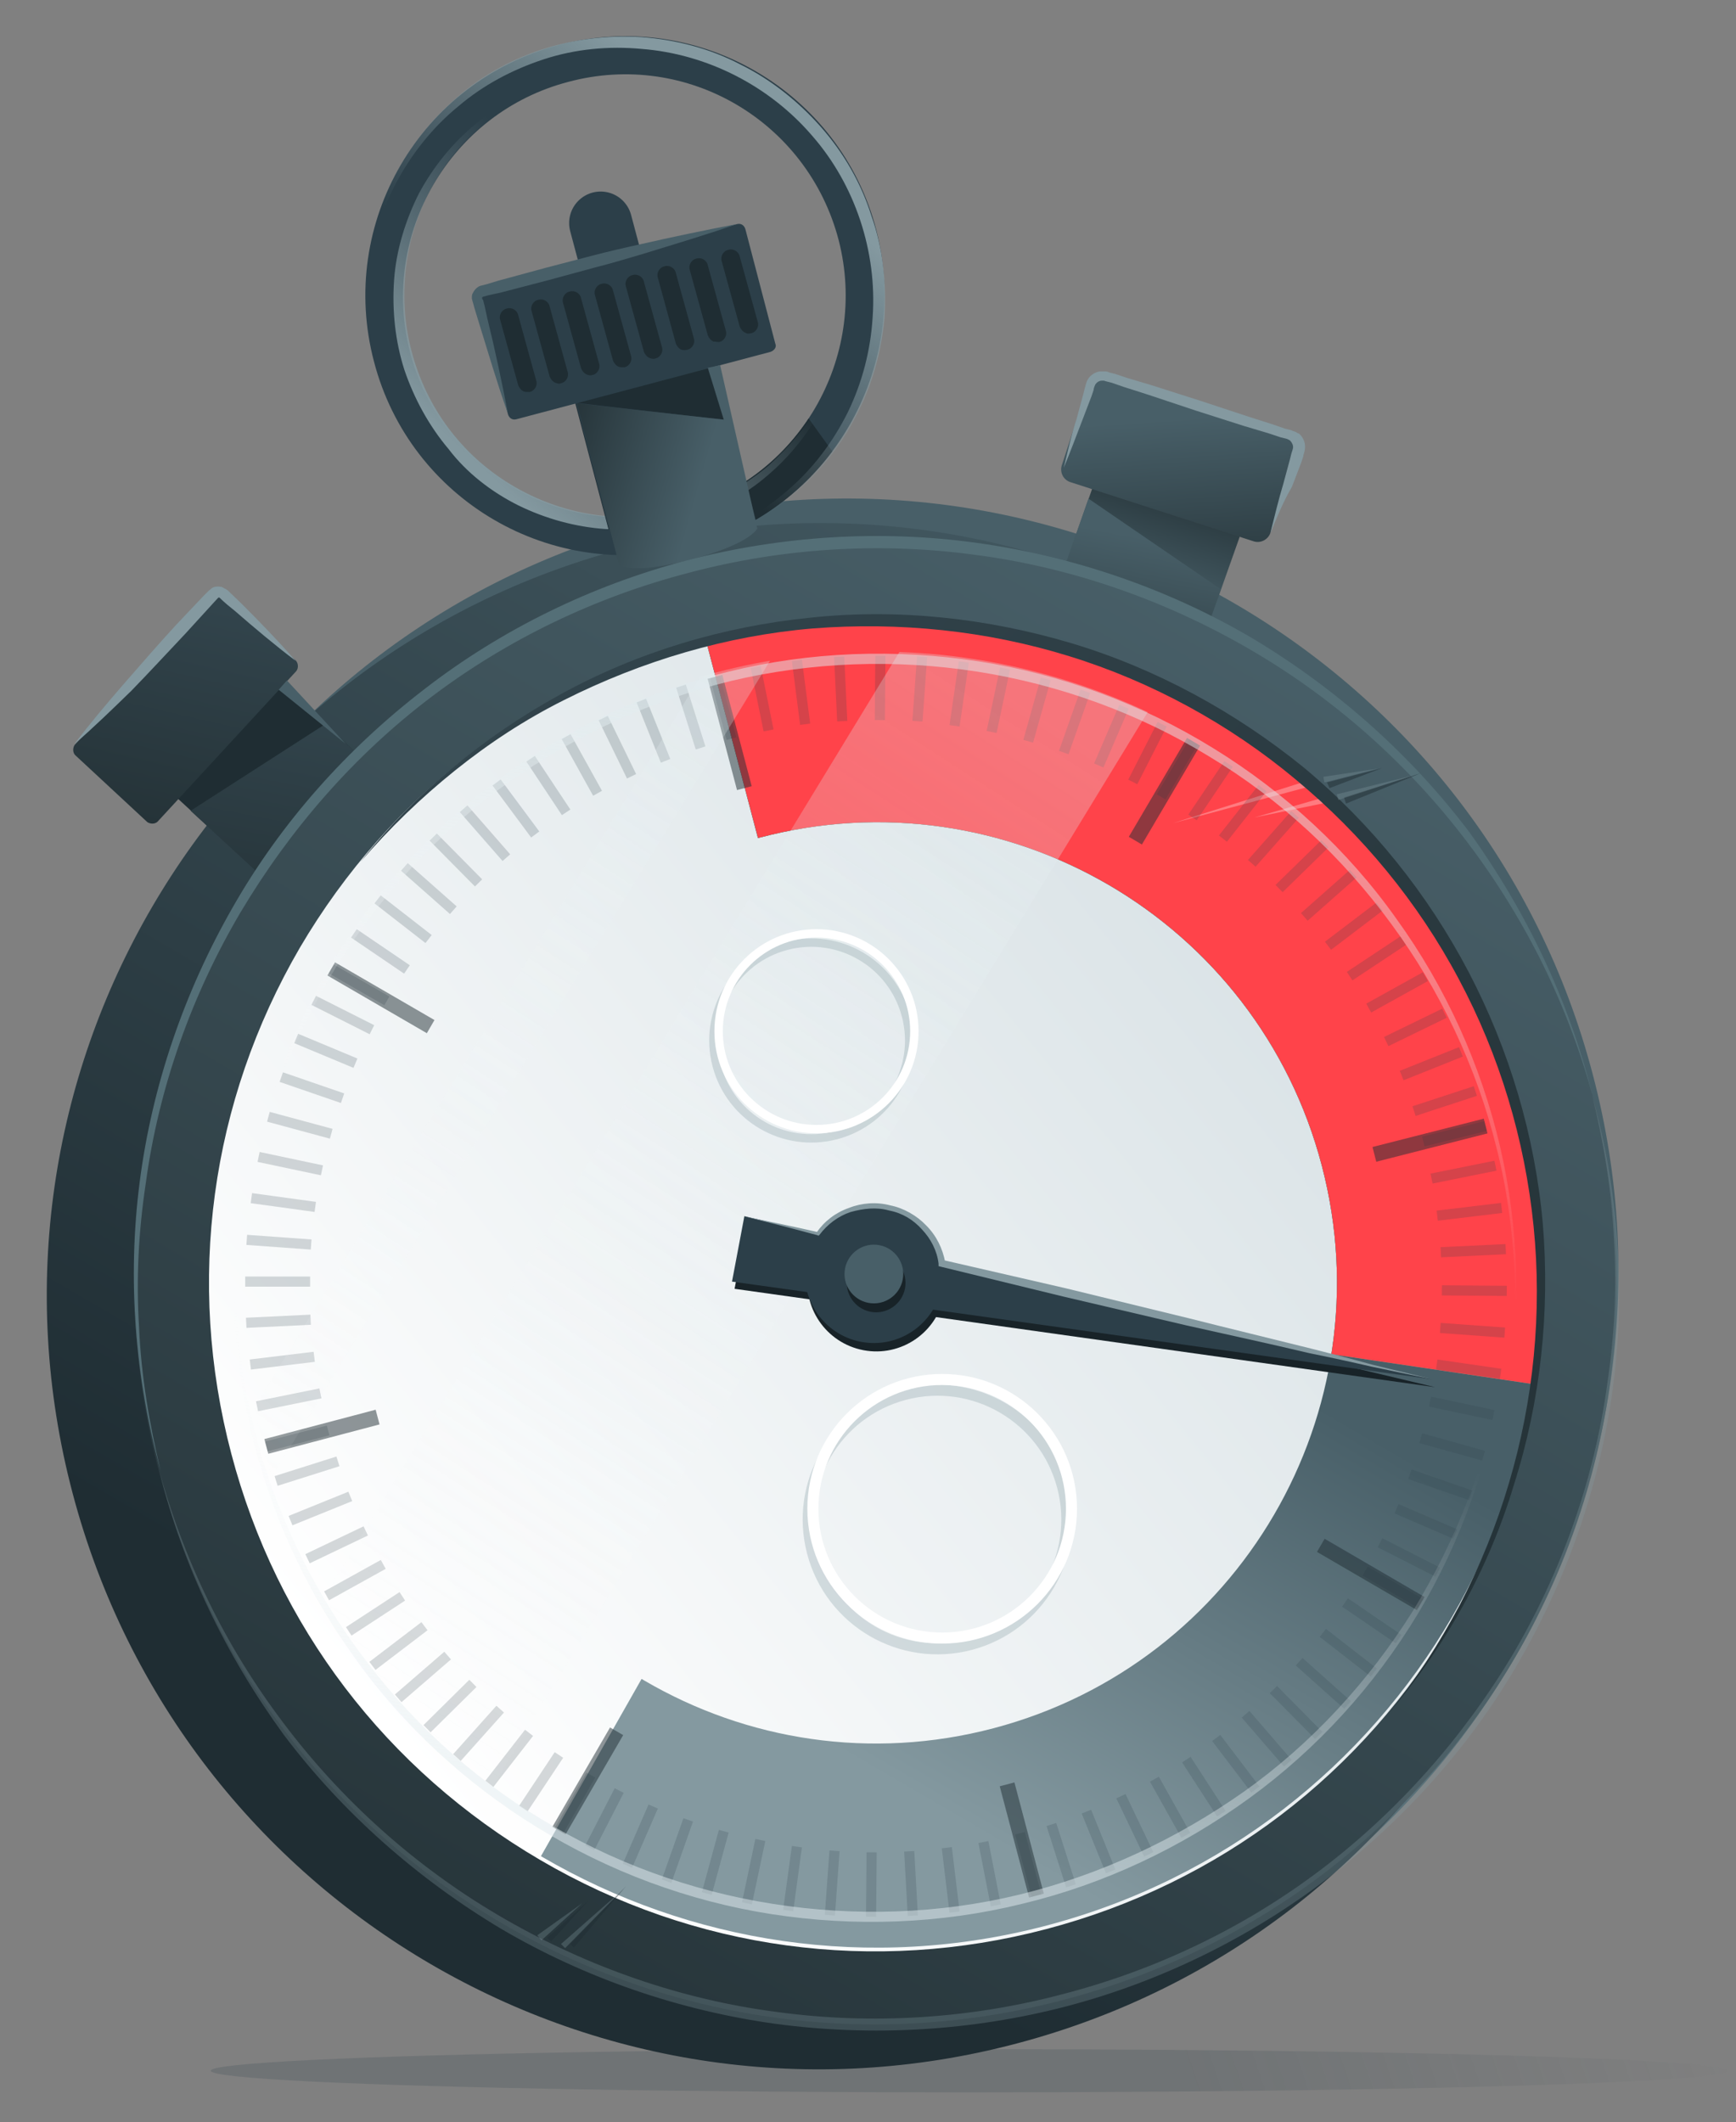 <svg xmlns="http://www.w3.org/2000/svg" xmlns:xlink="http://www.w3.org/1999/xlink" viewBox="0 0 337 412" width="337" height="412"><rect x="0" y="0" width="337" height="412" fill="#808080" stroke="none"/><style>.st1{fill:#485f68}.st3{fill:#2c3f49}.st7{fill:#1f2d33}.st12{fill:#8499a0}.st23{opacity:.3}.st24{fill:#fff}.st26{fill:none;stroke:#2c3f49;stroke-width:1.966;stroke-miterlimit:10}.st27{opacity:.5}.st28{fill:none;stroke:#1f2d33;stroke-width:2.95;stroke-miterlimit:10}.st36{fill:#182328}</style><linearGradient id="SVGID_1_" gradientUnits="userSpaceOnUse" x1="-5079.469" y1="555.074" x2="-5175.713" y2="522.449" gradientTransform="matrix(-1 0 0 1 -4853.203 -166)"><stop offset="0" stop-color="#2c3f49"/><stop offset="1" stop-color="#2c3f49" stop-opacity="0"/></linearGradient><ellipse cx="188.1" cy="402" rx="147.2" ry="4.2" opacity=".2" fill="url(#SVGID_1_)"/><path class="st1" d="M136.6 134.8c32.6-8.6 66.4-3.9 95.4 12.9s49.7 44.1 58.2 76.7c8.6 32.6 3.9 66.4-12.9 95.4-16.9 29.1-44.1 49.7-76.7 58.2-32.6 8.6-66.4 3.9-95.4-12.9C76.1 348.2 55.5 321 47 288.4c-8.6-32.6-3.9-66.4 12.9-95.4 17.1-29 44.3-49.6 76.7-58.2zm-10.6-33C45.8 123-2 205 19.1 285.1s103.2 128 183.3 106.8c80.1-21.2 127.9-103.3 106.8-183.3-21-80.1-103.1-128-183.2-106.8zm183.1 110.7c-20.2-76.8-98.9-122.7-175.7-102.4C56.6 130.4 10.7 209 30.9 285.8"/><linearGradient id="SVGID_2_" gradientUnits="userSpaceOnUse" x1="-615.855" y1="842.583" x2="-831.713" y2="1058.441" gradientTransform="rotate(-14.76 -3124.056 -2919.211)"><stop offset="0" stop-color="#485f68"/><stop offset="1" stop-color="#1f2d33"/></linearGradient><path d="M131.6 139.6c32.6-8.6 66.4-3.9 95.4 12.9s49.7 44.1 58.2 76.7c8.6 32.6 3.9 66.4-12.9 95.4s-44.1 49.7-76.7 58.2c-32.6 8.6-66.4 3.9-95.4-12.9C71.1 353 50.5 325.8 42 293.2c-8.6-32.6-3.9-66.4 12.9-95.4 16.9-28.9 44.2-49.7 76.7-58.2zm148.5 23.1c-35.4-48.1-97.8-72.3-159.1-56.2C40.8 127.7-7.1 209.7 14.1 289.9s103.2 128 183.3 106.8c80.2-21.2 128-103.2 106.8-183.3-4.9-18.9-13.3-35.9-24.1-50.7" fill="url(#SVGID_2_)"/><path class="st3" d="M134.1 106.1c-26.9 7.1-54.5-9-61.5-35.9-7.1-26.9 9-54.5 36-61.5 26.9-7.1 54.5 9 61.5 35.9 6.9 26.8-9.1 54.5-36 61.5zm-23.8-90.2c-22.9 6-36.6 29.6-30.7 52.5 6 23 29.6 36.6 52.5 30.7 22.9-6 36.6-29.6 30.7-52.5-6-23-29.4-36.9-52.5-30.7z"/><defs><path id="SVGID_3_" d="M134.1 106.1c-26.9 7.1-54.5-9-61.5-35.9-7.1-26.9 9-54.5 36-61.5 26.9-7.1 54.5 9 61.5 35.9 6.9 26.8-9.1 54.5-36 61.5zm-23.8-90.2c-22.9 6-36.6 29.6-30.7 52.5 6 23 29.6 36.6 52.5 30.7 22.9-6 36.6-29.6 30.7-52.5-6-23-29.4-36.9-52.5-30.7z"/></defs><clipPath id="SVGID_4_"><use xlink:href="#SVGID_3_" overflow="visible"/></clipPath><path clip-path="url(#SVGID_4_)" fill="#1f2d33" d="M153 75.7l-12.2 3.1 6.7 25 21.6-5.7z"/><linearGradient id="SVGID_5_" gradientUnits="userSpaceOnUse" x1="-780.576" y1="809.745" x2="-737.653" y2="782.215" gradientTransform="rotate(-14.76 -3124.056 -2919.211)"><stop offset="0" stop-color="#8499a0"/><stop offset="1" stop-color="#8499a0" stop-opacity="0"/></linearGradient><path d="M100.6 98.1c5.3 2.6 11.1 4.2 16.9 4.6 5.9.3 11.7-.4 17.3-2.3 5.5-2 10.6-4.8 15-8.8 4.3-3.8 7.9-8.6 10.5-13.8 2.6-5.3 4.1-10.9 4.4-16.7.9-11.5-3.1-23.1-10.5-31.9 3.7 4.3 6.5 9.4 8.3 14.9s2.4 11.2 2 16.9-2.1 11.2-4.8 16.2c-2.6 5-6.3 9.4-10.5 13.2-4.3 3.6-9.3 6.4-14.7 8-5.4 1.6-11 2.2-16.6 1.8-11.1-.9-21.8-6.4-29-14.8-7.2-8.3-11.1-19.7-10.3-30.9.3-5.6 1.8-11.1 4.2-16.2 2.5-5 5.9-9.7 10.1-13.3 4.3-3.7 9.2-6.6 14.6-8.4 5.4-1.9 11.1-2.6 16.8-2.3 5.7.3 11.3 1.9 16.5 4.4s9.8 6.1 13.5 10.5c-7.5-8.8-18.4-14.4-29.8-15.2-5.7-.4-11.6.1-17.1 1.9s-10.7 4.5-15.1 8.2c-4.5 3.7-8.2 8.3-11 13.5-2.6 5.2-4.4 11-4.8 16.8s.2 11.8 2 17.4c1.9 5.6 4.8 10.9 8.6 15.4 3.5 4.6 8.3 8.3 13.5 10.9z" fill="url(#SVGID_5_)"/><linearGradient id="SVGID_6_" gradientUnits="userSpaceOnUse" x1="-713.72" y1="763.541" x2="-756.833" y2="795.658" gradientTransform="rotate(-14.76 -3124.056 -2919.211)"><stop offset="0" stop-color="#8499a0"/><stop offset="1" stop-color="#8499a0" stop-opacity="0"/></linearGradient><path d="M169.2 42c-2-6.4-5.4-12.3-9.8-17.3s-9.8-9.3-15.7-12.2c-5.9-3.1-12.5-4.8-19.2-5.3-6.6-.4-13.3.4-19.6 2.5-6.3 2.1-12.2 5.5-17 9.9C83 23.9 79 29.3 76 35.2s-4.6 12.3-5 18.9c-1 13.1 3.5 26.4 12 36.2-4.2-4.9-7.5-10.7-9.4-16.9-2-6.1-2.7-12.8-2.2-19.2.5-6.5 2.4-12.8 5.4-18.5 3-5.7 7.1-10.9 12.1-15 4.9-4.2 10.6-7.2 16.7-9.2 6.1-2 12.6-2.6 19-2 12.7 1 24.8 7.2 33.1 16.9 8.3 9.5 12.6 22.5 11.7 35.2-.4 6.4-2 12.6-4.8 18.4-2.9 5.8-6.8 11-11.6 15.1-4.8 4.2-10.5 7.6-16.7 9.7-6 2.1-12.7 3-19.1 2.5-6.5-.4-12.8-2.1-18.6-5-5.8-2.9-11-7-15.2-12 8.4 9.9 20.9 16.2 33.9 17.3 6.5.5 13.2-.2 19.4-2.1 6.3-2 12.2-5.3 17.2-9.4 5-4.2 9.3-9.4 12.3-15.4 3.1-5.9 4.9-12.4 5.5-19 .4-6.7-.3-13.5-2.5-19.7z" fill="url(#SVGID_6_)"/><g id="clock_3_"><path transform="rotate(-14.76 127.567 83.782)" class="st7" d="M113.6 67.7h27.9v32.1h-27.9z"/><path class="st3" d="M146.4 100.4l-26.9 7.3-7.7-29.5 29.7 3.4z"/><linearGradient id="SVGID_7_" gradientUnits="userSpaceOnUse" x1="135.17" y1="262.836" x2="107.527" y2="254.98" gradientTransform="translate(0 -166)"><stop offset="0" stop-color="#485f68"/><stop offset="1" stop-color="#253338"/></linearGradient><path d="M147 102.6s-1.3 3-12.8 6c-11.6 3.1-14 1.1-14 1.1L112 78.3l29.7 3.3 5.3 21z" fill="url(#SVGID_7_)"/></g><path fill="none" stroke="#2c3f49" stroke-width="12.234" stroke-linecap="round" stroke-linejoin="round" stroke-miterlimit="10" d="M120.3 57.2l-3.7-13.9"/><path class="st3" d="M149.6 68.3l-49.4 13.1c-.8.2-1.4-.3-1.6-1l-5.8-22.2c-.2-.8.3-1.4 1-1.6l49.3-13.1c.8-.2 1.4.3 1.6 1l5.8 22.2c.3.6-.1 1.3-.9 1.6z"/><path class="st1" d="M98.6 80.3c-2.1-5.9-3.9-12.1-5.8-18.2l-.7-2.3-.3-1.1-.1-.3c0-.2-.1-.3-.1-.5 0-.3 0-.8.2-1 .3-.7.9-1.2 1.4-1.4l1.2-.3 2.3-.7 9.2-2.5 9.2-2.4c3.1-.8 6.1-1.5 9.3-2.2 6.1-1.4 12.4-2.7 18.6-3.9-5.9 2.1-12.1 3.9-18.2 5.8-3.1.9-6 1.8-9.2 2.6l-9.2 2.5-9.2 2.4-2.3.5-1.1.3c-.1 0-.2.1-.2.2v.2l.2.3.3 1.2.5 2.3c1.5 6.1 2.8 12.2 4 18.5z"/><path class="st7" d="M101.7 76c-.5-.2-.9-.7-1.1-1.2l-3.5-12.7c-.3-.9.3-2 1.3-2.2.9-.3 2 .3 2.2 1.3l3.5 12.7c.3.9-.3 2-1.3 2.2-.5 0-.8 0-1.1-.1zM107.8 74.3c-.5-.2-.9-.7-1.1-1.2l-3.5-12.7c-.3-.9.3-2 1.3-2.2.9-.3 2 .3 2.2 1.3l3.5 12.7c.3.9-.3 2-1.3 2.2-.4.2-.8 0-1.1-.1zM113.9 72.7c-.5-.2-.9-.7-1.1-1.2l-3.5-12.7c-.3-.9.3-2 1.3-2.2.9-.3 2 .3 2.2 1.3l3.5 12.7c.3.9-.3 2-1.3 2.2-.3.1-.7.1-1.1-.1zM120.1 71.2c-.5-.2-.9-.7-1.1-1.2l-3.5-12.7c-.3-.9.3-2 1.3-2.2.9-.3 2 .3 2.2 1.3l3.5 12.7c.3.9-.3 2-1.3 2.2-.3 0-.8 0-1.1-.1zM126.1 69.5c-.5-.2-.9-.7-1.1-1.2l-3.5-12.7c-.3-.9.3-2 1.3-2.2.9-.3 2 .3 2.2 1.3l3.5 12.7c.3.9-.3 2-1.3 2.2-.2.1-.6.1-1.1-.1zM132.3 67.9c-.5-.2-.9-.7-1.1-1.2l-3.5-12.8c-.3-.9.3-2 1.3-2.2.9-.3 2 .3 2.2 1.3l3.5 12.7c.3.9-.3 2-1.3 2.2-.4.1-.7.1-1.1 0zM138.5 66.3c-.5-.2-.9-.7-1.1-1.2l-3.5-12.7c-.3-.9.3-2 1.3-2.2.9-.3 2 .3 2.2 1.3l3.5 12.7c.3.9-.3 2-1.3 2.2-.4 0-.8-.1-1.1-.1zM144.7 64.6c-.5-.2-.9-.7-1.1-1.2l-3.5-12.7c-.3-.9.3-2 1.3-2.2.9-.3 2 .3 2.2 1.3l3.5 12.7c.3.9-.3 2-1.3 2.2-.5.1-.8.1-1.1-.1z"/><path transform="rotate(-47.36 52.23 150.911)" class="st7" d="M37.2 139h30v23.8h-30z"/><linearGradient id="SVGID_8_" gradientUnits="userSpaceOnUse" x1="-837.345" y1="823.693" x2="-857.736" y2="862.435" gradientTransform="rotate(-14.76 -3124.056 -2919.211)"><stop offset="0" stop-color="#32444c"/><stop offset="1" stop-color="#253338"/></linearGradient><path d="M57.5 130.3l-26.9 29.2c-.5.5-1.4.5-2 .1l-14-13c-.5-.5-.5-1.4-.1-2l26.9-29.2c.5-.5 1.4-.5 2-.1l14 12.9c.5.5.6 1.5.1 2.1z" fill="url(#SVGID_8_)"/><path class="st12" d="M14.4 144.5c3.1-4.1 6.4-8 9.7-11.8s6.7-7.7 10.1-11.4l5.3-5.6.7-.7c.3-.3.3-.3.9-.8.4-.3 1.1-.4 1.6-.3.3 0 .5.1.8.3.3.1.5.3.7.4.9.9 1.9 1.8 2.7 2.6 3.6 3.6 7.1 7.2 10.5 11.1-4.1-3.1-8-6.4-11.8-9.7-1-.8-2-1.6-2.9-2.5-.1-.1-.1-.1-.2-.1s-.1 0-.2.1l-1.1 1.2L36 123c-3.5 3.7-7 7.5-10.5 11.1-3.7 3.6-7.2 7-11.1 10.4z"/><linearGradient id="SVGID_9_" gradientUnits="userSpaceOnUse" x1="-826.908" y1="848.014" x2="-845.259" y2="885.941" gradientTransform="rotate(-14.76 -3124.056 -2919.211)"><stop offset="0" stop-color="#32444c"/><stop offset="1" stop-color="#253338"/></linearGradient><path fill="url(#SVGID_9_)" d="M71.1 147.9l-20.3 22.2L37 157.4l26.1-16.8z"/><linearGradient id="SVGID_10_" gradientUnits="userSpaceOnUse" x1="-662.537" y1="867.788" x2="-649.895" y2="848.213" gradientTransform="rotate(-14.76 -3124.056 -2919.211)"><stop offset="0" stop-color="#485f68"/><stop offset="1" stop-color="#253338"/></linearGradient><path fill="url(#SVGID_10_)" d="M233.4 124.7l-28.3-10.2 7.9-22.4 28.4 10z"/><linearGradient id="SVGID_11_" gradientUnits="userSpaceOnUse" x1="-657.659" y1="857.592" x2="-672.749" y2="888.993" gradientTransform="rotate(-14.76 -3124.056 -2919.211)"><stop offset="0" stop-color="#485f68"/><stop offset=".211" stop-color="#41565e"/><stop offset="1" stop-color="#253338"/></linearGradient><path fill="url(#SVGID_11_)" d="M233.4 124.7l-28.3-10.2 6.2-17.7 25.7 17.6z"/><linearGradient id="SVGID_12_" gradientUnits="userSpaceOnUse" x1="-646.359" y1="836.462" x2="-652.884" y2="871.127" gradientTransform="rotate(-14.76 -3124.056 -2919.211)"><stop offset="0" stop-color="#485f68"/><stop offset="1" stop-color="#253338"/></linearGradient><path d="M207.8 93.6l35.6 11.5c1.3.4 2.7-.3 3.2-1.6l5.2-16c.4-1.3-.3-2.7-1.6-3.2l-35.7-11.5c-1.3-.4-2.7.3-3.2 1.6l-5.2 16c-.4 1.4.4 2.8 1.7 3.2z" fill="url(#SVGID_12_)"/><path class="st12" d="M246.6 103.5c.8-3.2 1.6-6.5 2.5-9.5l1.3-4.8.3-1.2c.1-.3.3-.9.3-1 .1-.5-.2-1.1-.5-1.4-.1-.1-.2-.2-.3-.2-.1-.1-.2-.1-.4-.2l-1.2-.3-2.4-.8-4.7-1.4-9.4-3-9.3-3.1-4.7-1.5-2.3-.8-1.2-.3c-.2-.1-.3-.1-.4-.1h-.3c-.5 0-1 .3-1.3.8-.1.2-.3.7-.3 1l-.4 1.2-1.8 4.7c-1.2 3.1-2.3 6.1-3.6 9.2.8-3.2 1.5-6.5 2.5-9.5l1.3-4.8.3-1.2c.1-.3.2-.8.4-1.3.4-1 1.5-1.8 2.6-1.9h.9c.3 0 .7.1.8.2l1.2.3 2.4.8 4.7 1.4 9.4 3 9.4 3.1 4.7 1.5 2.3.8 1.2.3c.2.1.4.2.8.3.3.1.4.3.8.4.9.8 1.3 2 1.1 3.1-.1.7-.3.9-.3 1.3l-.4 1.2-1.8 4.7c-1.7 2.9-2.9 5.9-4.2 9z"/><linearGradient id="SVGID_13_" gradientUnits="userSpaceOnUse" x1="-655.727" y1="913.805" x2="-850.662" y2="1067.142" gradientTransform="rotate(-14.76 -3124.056 -2919.211)"><stop offset="0" stop-color="#e1ecef"/><stop offset="1" stop-color="#8499a0"/></linearGradient><circle cx="170.3" cy="249.7" r="133.9" fill="url(#SVGID_13_)"/><linearGradient id="SVGID_14_" gradientUnits="userSpaceOnUse" x1="271.092" y1="334.208" x2="70.318" y2="496.573" gradientTransform="translate(0 -166)"><stop offset="0" stop-color="#d5dfe3"/><stop offset="1" stop-color="#fff"/></linearGradient><circle cx="170.3" cy="249.7" r="133.9" fill="url(#SVGID_14_)"/><linearGradient id="SVGID_15_" gradientUnits="userSpaceOnUse" x1="-640.295" y1="878.489" x2="-864.247" y2="1102.441" gradientTransform="rotate(-14.76 -3124.056 -2919.211)"><stop offset="0" stop-color="#485f68"/><stop offset="1" stop-color="#253338"/></linearGradient><path d="M137.1 124.1c33.4-8.8 68.3-4.1 98.2 13.3s51.2 45.4 60 78.9c8.8 33.4 4.1 68.3-13.3 98.2-17.3 29.8-45.4 51.2-78.9 60-33.4 8.8-68.3 4.1-98.2-13.4s-51.2-45.4-60-78.9c-8.8-33.4-4.1-68.3 13.3-98.2 17.5-29.8 45.4-51.2 78.9-59.9zm-3.7-14C56.6 130.4 10.7 209 30.9 285.8s98.9 122.7 175.7 102.4c76.8-20.2 122.7-98.9 102.5-175.7-20.2-76.7-98.9-122.6-175.7-102.4z" fill="url(#SVGID_15_)"/><defs><path id="SVGID_16_" d="M137.4 124.2c-69 18.2-110.1 88.8-91.9 157.7s88.7 110.1 157.7 91.9c68.9-18.2 110.1-88.7 91.9-157.7-18.3-68.8-88.8-110-157.7-91.9zm55.5 211.3c-47.7 12.6-96.6-15.9-109.1-63.8-12.6-47.8 15.9-96.6 63.7-109.1 47.7-12.6 96.6 15.9 109.1 63.7 12.5 47.7-16 96.6-63.7 109.2z"/></defs><clipPath id="SVGID_17_"><use xlink:href="#SVGID_16_" overflow="visible"/></clipPath><linearGradient id="SVGID_18_" gradientUnits="userSpaceOnUse" x1="-763.447" y1="1082.404" x2="-689.17" y2="1008.127" gradientTransform="rotate(-14.76 -3124.056 -2919.211)"><stop offset="0" stop-color="#8499a0"/><stop offset="1" stop-color="#485f68"/></linearGradient><path clip-path="url(#SVGID_17_)" fill="url(#SVGID_18_)" d="M359.7 347.1L69.1 423.6l100.2-176.5-35-133.2 153.4-40.2z"/><defs><path id="SVGID_19_" d="M137.4 124.2c-69 18.2-110.1 88.8-91.9 157.7s88.7 110.1 157.7 91.9c68.9-18.2 110.1-88.7 91.9-157.7-18.3-68.8-88.8-110-157.7-91.9zm55.5 211.3c-47.7 12.6-96.6-15.9-109.1-63.8-12.6-47.8 15.9-96.6 63.7-109.1 47.7-12.6 96.6 15.9 109.1 63.7 12.5 47.7-16 96.6-63.7 109.2z"/></defs><clipPath id="SVGID_20_"><use xlink:href="#SVGID_19_" overflow="visible"/></clipPath><path clip-path="url(#SVGID_20_)" fill="#2cbda3" d="M340.8 275.1l-170.7-25.3-35.8-135.9 153.4-40.2z"/><defs><path id="SVGID_21_" d="M137.4 124.2c-69 18.2-110.1 88.8-91.9 157.7s88.7 110.1 157.7 91.9c68.9-18.2 110.1-88.7 91.9-157.7-18.3-68.8-88.8-110-157.7-91.9zm55.5 211.3c-47.7 12.6-96.6-15.9-109.1-63.8-12.6-47.8 15.9-96.6 63.7-109.1 47.7-12.6 96.6 15.9 109.1 63.7 12.5 47.7-16 96.6-63.7 109.2z"/></defs><clipPath id="SVGID_22_"><use xlink:href="#SVGID_21_" overflow="visible"/></clipPath><path clip-path="url(#SVGID_22_)" fill="#ff434a" d="M340.8 275.1l-170.7-25.3-35.8-135.9 153.4-40.2z"/><g class="st23"><path class="st24" d="M258.6 155.6l-15.1 3.1 14.9-4.3z"/></g><g class="st23"><path class="st24" d="M255.3 152.4l-27.6 7.4 27.3-8.6z"/></g><g opacity=".2"><path class="st26" d="M138.8 131.4l3.2 12M231.7 144l-6.3 10.7M288.4 218.6l-12.1 3M275.8 311.3L265 305M201.2 368l-3.2-12.1M108.5 355.4l6.2-10.8M51.7 280.8l12-3.1M64.3 188.1l10.8 6.2M146.7 129.5l2.5 12.3M238.5 148.3l-7 10.4M290.3 226.3l-12.4 2.5M271.5 318.2l-10.4-7.1M193.3 369.9l-2.4-12.3M101.6 351.1l6.9-10.4M49.9 273l12.3-2.5M68.7 181.2l10.3 7M154.7 128.2l1.6 12.4M245.1 153l-7.7 9.8M291.5 234.5L279 236M266.7 324.7l-9.9-7.7M185.3 371.2l-1.5-12.5M95 346.3l7.7-9.9M48.6 264.9l12.4-1.5M73.3 174.6l9.9 7.7M162.9 127.5l.6 12.5M251.4 158.1l-8.4 9.5M292.3 242.5l-12.6.6M261.6 331l-9.4-8.4M177.2 371.9l-.7-12.5M88.7 341.2l8.4-9.4M47.8 256.8l12.5-.6M78.5 168.3l9.5 8.4M170.9 127.3l-.1 12.5M257.2 163.8l-8.9 8.7M292.5 250.6l-12.6-.1M256 336.9l-8.8-8.9M169.1 372.1l.1-12.5M82.9 335.6l8.9-8.8M47.6 248.8h12.6M84.1 162.5l8.8 8.9M179 127.5l-.9 12.5M262.7 169.6l-9.5 8.4M292.1 258.7l-12.5-.9M250 342.3l-8.2-9.5M161.1 371.8l.9-12.5M77.3 329.7l9.6-8.3M47.9 240.7l12.5.9M90 157l8.3 9.5M187.1 128.5l-1.8 12.4M267.8 176l-10 7.6M291.3 266.7l-12.4-1.8M243.7 347.4l-7.6-10M153 370.9l1.7-12.4M72.3 323.4l10.1-7.7M48.8 232.6l12.4 1.7M96.4 151.9l7.5 10.1M195.1 129.8l-2.6 12.3M272.4 182.6l-10.4 6.9M289.9 274.7l-12.3-2.6M237.1 352.1l-6.8-10.5M145 369.5l2.6-12.3M67.7 316.7l10.4-6.8M50.2 224.6l12.3 2.6M103 147.3l6.9 10.4M203 131.8l-3.4 12.1M276.7 189.6l-11 6.1M288 282.6l-12.2-3.4M230.2 356.3l-6.1-10.9M137.2 367.6l3.3-12.1M63.4 309.8l11-6.1M52.1 216.8l12.2 3.3M109.9 143l6.1 11M210.7 134.2l-4.2 11.9M280.4 196.7l-11.3 5.5M285.5 290.3l-11.8-4.1M223 360l-5.4-11.3M129.4 365.2l4.2-11.9M59.7 302.6l11.3-5.4M54.6 209.1l11.9 4.1M117.1 139.4l5.5 11.3M218.2 137.2l-4.9 11.4M283.6 204.2l-11.5 4.6M282.5 297.8l-11.4-4.9M215.6 363.3l-4.7-11.6M121.8 362.2l5-11.5M56.4 295.2l11.6-4.7M57.5 201.6l11.5 4.8M124.5 136l4.7 11.7M225.6 140.6l-5.7 11.2M286.4 211.8l-11.9 3.9M279.1 305.2l-11.2-5.7M207.9 366.1l-3.8-11.9M114.5 358.7l5.7-11.1M53.6 287.5l12-3.8M60.9 194.2l11.3 5.7M132.2 133.2l3.8 12"/></g><g class="st27"><path class="st28" d="M138.8 131.4l5.7 21.6M231.7 144l-11.3 19.2M288.4 218.6l-21.6 5.5M275.8 311.3L256.4 300M201.2 368l-5.7-21.6M108.5 355.4l11.2-19.3M51.7 280.8l21.6-5.7M64.3 188.1l19.3 11.2"/></g><defs><ellipse id="SVGID_23_" transform="rotate(-14.76 170.31 249.703)" cx="170.3" cy="249.7" rx="123.2" ry="123.2"/></defs><clipPath id="SVGID_24_"><use xlink:href="#SVGID_23_" overflow="visible"/></clipPath><g opacity=".3" clip-path="url(#SVGID_24_)"><linearGradient id="SVGID_25_" gradientUnits="userSpaceOnUse" x1="-1155.77" y1="1077.239" x2="-1362.123" y2="1223.236" gradientTransform="rotate(-21.798 -2920.852 -2913.914)"><stop offset="0" stop-color="#e1ecef"/><stop offset=".999" stop-color="#fff" stop-opacity="0"/></linearGradient><path d="M215.8 127.4c-11.6-4.9-23.6-8.2-35.8-9.7L57.5 318.8c9.1 13.6 20.7 25.2 34.2 34.4l134.6-220.7c-3.4-1.9-6.9-3.5-10.5-5.1z" fill="url(#SVGID_25_)"/><g><linearGradient id="SVGID_26_" gradientUnits="userSpaceOnUse" x1="-1184.171" y1="1037.098" x2="-1390.524" y2="1183.094" gradientTransform="rotate(-21.798 -2920.852 -2913.914)"><stop offset="0" stop-color="#e1ecef"/><stop offset=".999" stop-color="#fff" stop-opacity="0"/></linearGradient><path d="M143.8 118.5L41.6 286c.9 2.9 2 5.6 3.1 8.3.4 1.2.9 2.3 1.4 3.4l110.2-180.6c-4.2.3-8.4.8-12.5 1.4z" fill="url(#SVGID_26_)"/></g></g><path d="M309.1 212.5c-2.5-9.1-5.9-17.9-10.1-26.3-4.2-8.3-9.2-16.3-15-23.8-11.5-14.9-25.8-27.4-42-36.7-16.2-9.3-34.2-15.6-52.8-18-18.4-2.5-37.5-1.3-55.5 3.5-18.1 4.7-35.2 12.9-50.1 24.2S56.3 161 46.7 177.1c-9.5 16.1-15.9 34.1-18.4 52.6-1.4 9.3-1.9 18.6-1.3 28 .4 9.4 2 18.8 4.2 27.9-5-18.1-6.5-37.3-4.1-56 2.4-18.8 8.7-37.1 18.1-53.5 9.4-16.5 22.3-30.9 37.3-42.4 15-11.6 32.5-20.1 50.8-24.9 18.4-4.8 37.7-6 56.4-3.4s37.1 8.9 53.4 18.5c16.2 9.7 30.7 22.5 42.1 37.6 11.1 15.4 19.4 32.8 23.9 51z" fill="#546f77"/><linearGradient id="SVGID_27_" gradientUnits="userSpaceOnUse" x1="624.261" y1="-139.024" x2="624.261" y2="-50.768" gradientTransform="rotate(9.01 -1403.714 -2771.011)"><stop offset=".003" stop-color="#e1ecef"/><stop offset=".999" stop-color="#fff" stop-opacity="0"/></linearGradient><path d="M291.2 222.6c-3.7-15.8-10.5-30.9-20.1-44.2-9.4-13.3-21.7-24.6-35.5-33.1-13.9-8.6-29.5-14.4-45.6-16.9-16.2-2.5-32.8-1.9-48.6 2-15.9 3.8-30.9 10.9-44.1 20.5-13.2 9.7-24.3 21.8-32.8 35.9-8.3 13.9-13.9 29.5-16.2 45.6 1.4-8 3.5-15.8 6.5-23.4 2.9-7.6 6.5-14.8 10.7-21.7 8.6-13.7 19.7-25.8 32.8-35.1 13.2-9.4 28-16.2 43.6-20 15.6-3.7 32-4.3 47.9-1.8 15.9 2.5 31.3 8.1 45 16.5 13.8 8.3 25.8 19.5 35.3 32.5 9.5 12.9 16.6 27.9 20.4 43.4 2 7.8 3.1 15.9 3.5 23.9.3 8.1 0 16.2-1.2 24.2 2.5-15.9 2.1-32.4-1.6-48.3z" opacity=".5" fill="url(#SVGID_27_)"/><linearGradient id="SVGID_28_" gradientUnits="userSpaceOnUse" x1="-5581.174" y1="-5620.145" x2="-5581.174" y2="-5531.89" gradientTransform="scale(-1) rotate(9.01 -36287.753 31465.125)"><stop offset=".003" stop-color="#e1ecef"/><stop offset=".999" stop-color="#fff" stop-opacity="0"/></linearGradient><path d="M48.6 277.4c3.7 15.8 10.5 30.9 20.1 44.2 9.4 13.3 21.7 24.6 35.5 33.1 13.9 8.6 29.5 14.4 45.6 16.9 16.1 2.5 32.8 1.9 48.6-2 15.9-3.8 30.9-10.9 44.1-20.5 13.2-9.6 24.3-21.8 32.8-35.9 8.3-13.9 13.9-29.5 16.2-45.6-1.4 8-3.5 15.8-6.5 23.4-2.9 7.6-6.5 14.8-10.7 21.7-8.6 13.7-19.7 25.8-32.8 35.1-13.2 9.3-28 16.2-43.6 20s-32 4.3-47.9 1.8c-15.9-2.5-31.3-8.1-45-16.5-13.8-8.3-25.8-19.5-35.3-32.5-9.5-12.9-16.6-27.9-20.4-43.4-2-7.8-3.1-15.9-3.5-23.9-.3-8.1 0-16.2 1.2-24.2-2.6 15.9-2 32.4 1.6 48.3z" opacity=".5" fill="url(#SVGID_28_)"/><linearGradient id="SVGID_29_" gradientUnits="userSpaceOnUse" x1="110.82" y1="282.274" x2="312.226" y2="449.192" gradientTransform="translate(0 -166)"><stop offset="0" stop-color="#32444c"/><stop offset="1" stop-color="#253338"/></linearGradient><path d="M269.5 332.7c5.4-6.6 9.9-13.7 13.9-21.2 3.9-7.5 7.1-15.4 9.5-23.5 4.8-16.1 6.5-33.2 4.8-50s-6.6-33.1-14.5-47.9c-7.9-14.9-18.8-28.1-31.7-38.8-12.8-10.7-28-19-43.9-23.9-16.1-5-33.1-6.7-49.8-5.4-16.7 1.4-33.2 6.3-48.3 13.9-7.6 3.8-14.6 8.4-21.2 13.7-6.6 5.3-12.7 11.2-18.3 17.7 10.5-13.3 23.9-24.3 38.8-32.5s31.6-13.2 48.6-14.9c17-1.8 34.3.1 50.7 5 16.3 4.9 31.7 13.3 45 24.1 13.2 11 24.1 24.6 32 39.7 7.9 15.1 12.9 31.9 14.4 48.9 1.4 17-.4 34.3-5.6 50.6-4.9 16.4-13.4 31.6-24.4 44.5z" fill="url(#SVGID_29_)"/><g class="st23"><path class="st12" d="M31 285.8c2.5 9.1 5.9 17.9 10.1 26.3s9.2 16.3 15 23.8c11.5 14.9 25.8 27.4 42 36.7 16.2 9.3 34.2 15.6 52.8 18 18.4 2.5 37.5 1.3 55.5-3.5 18.1-4.7 35.2-12.9 50.1-24.2s27.5-25.6 37.1-41.6c9.5-16.1 15.9-34.1 18.4-52.6 1.4-9.3 1.9-18.6 1.3-28.1-.4-9.4-2-18.8-4.2-27.9 5 18.1 6.5 37.3 4.1 56-2.4 18.8-8.7 37.1-18.1 53.5-9.4 16.5-22.3 30.9-37.3 42.4-15 11.5-32.5 20.1-50.8 24.9-18.4 4.8-37.7 5.9-56.4 3.4-18.8-2.6-37.1-8.9-53.4-18.5-16.2-9.7-30.7-22.5-42.1-37.6-11.2-15.4-19.6-32.7-24.1-51z"/></g><path class="st36" d="M142.6 250.2l2.4-12.7 133.6 31.8z"/><ellipse transform="rotate(-79.245 170.14 248.916)" class="st36" cx="170.1" cy="248.9" rx="13.4" ry="13.4"/><path class="st3" d="M142.1 248.8l2.4-12.7 133.7 31.7z"/><ellipse transform="rotate(-79.245 169.688 247.349)" class="st3" cx="169.7" cy="247.3" rx="13.4" ry="13.4"/><g><path class="st12" d="M278.2 267.8l-12-2.5c-3.9-.9-8-1.8-12-2.6-8-1.9-15.9-3.6-23.9-5.4l-23.9-5.6-23.8-5.8-.4-.1v-.5c-.3-2.5-1.5-4.8-3.2-6.6-1.7-1.9-3.8-3.2-6.4-3.7-2.4-.7-5-.4-7.5.3-2.4.8-4.5 2.4-6 4.4l-.2.2-.2-.1c-4.8-1.3-9.5-2.5-14.4-3.7 4.8 1 9.7 2 14.5 3.1l-.3.1c1.5-2.2 3.7-3.9 6.3-4.8 2.5-1 5.4-1.2 8-.5 2.6.5 5.2 2 7 3.9 2 2 3.2 4.5 3.7 7.2l-.5-.5 23.9 5.5 23.8 5.8c7.9 2 15.8 3.9 23.8 5.9 3.9 1 7.9 2 11.8 3.1l11.9 2.9z"/></g><ellipse transform="rotate(-79.245 170.128 249.042)" class="st36" cx="170.1" cy="249" rx="5.7" ry="5.7"/><ellipse transform="rotate(-79.245 169.688 247.349)" class="st1" cx="169.7" cy="247.3" rx="5.7" ry="5.7"/><ellipse transform="rotate(-14.76 157.479 202.018)" cx="157.5" cy="202" rx="19" ry="19" opacity=".3" fill="none" stroke="#8499a0" stroke-width="1.631" stroke-miterlimit="10"/><ellipse transform="rotate(-14.76 181.951 295.008)" cx="182" cy="295" rx="25.1" ry="25.1" opacity=".3" fill="none" stroke="#8499a0" stroke-width="2.146" stroke-miterlimit="10"/><circle cx="158.5" cy="200.2" r="19" fill="none" stroke="#fff" stroke-width="1.631" stroke-miterlimit="10"/><circle cx="182.9" cy="292.9" r="25.1" fill="none" stroke="#fff" stroke-width="2.146" stroke-miterlimit="10"/><g><path class="st1" d="M139.8 70.9l7.2 31.7-9.6-31.2z"/></g><g><path class="st1" d="M55.7 132.1l11.4 12.3-13-10.5z"/></g><g class="st27"><path class="st7" d="M260.9 154.8l14.9-4.7-14.5 5.9z"/></g><g class="st27"><path class="st7" d="M257.6 151.9l10.7-2.8-10.2 3.9z"/></g><g class="st23"><path class="st12" d="M259.5 154.2l15-3.7-14.7 4.8z"/></g><g class="st23"><path class="st12" d="M256.9 150.8l10.7-1.6-10.5 2.7z"/></g><g class="st27"><path class="st7" d="M110.7 377.4l10.8-11.2-10.1 11.9z"/></g><g class="st27"><path class="st7" d="M106.2 376.2l8.1-7.3-7.3 8z"/></g><g class="st23"><path class="st12" d="M108.9 377.4l11.6-10.2-10.8 11z"/></g><g class="st23"><path class="st12" d="M104.3 375.7l8.7-6.2-7.9 7.2z"/></g></svg>